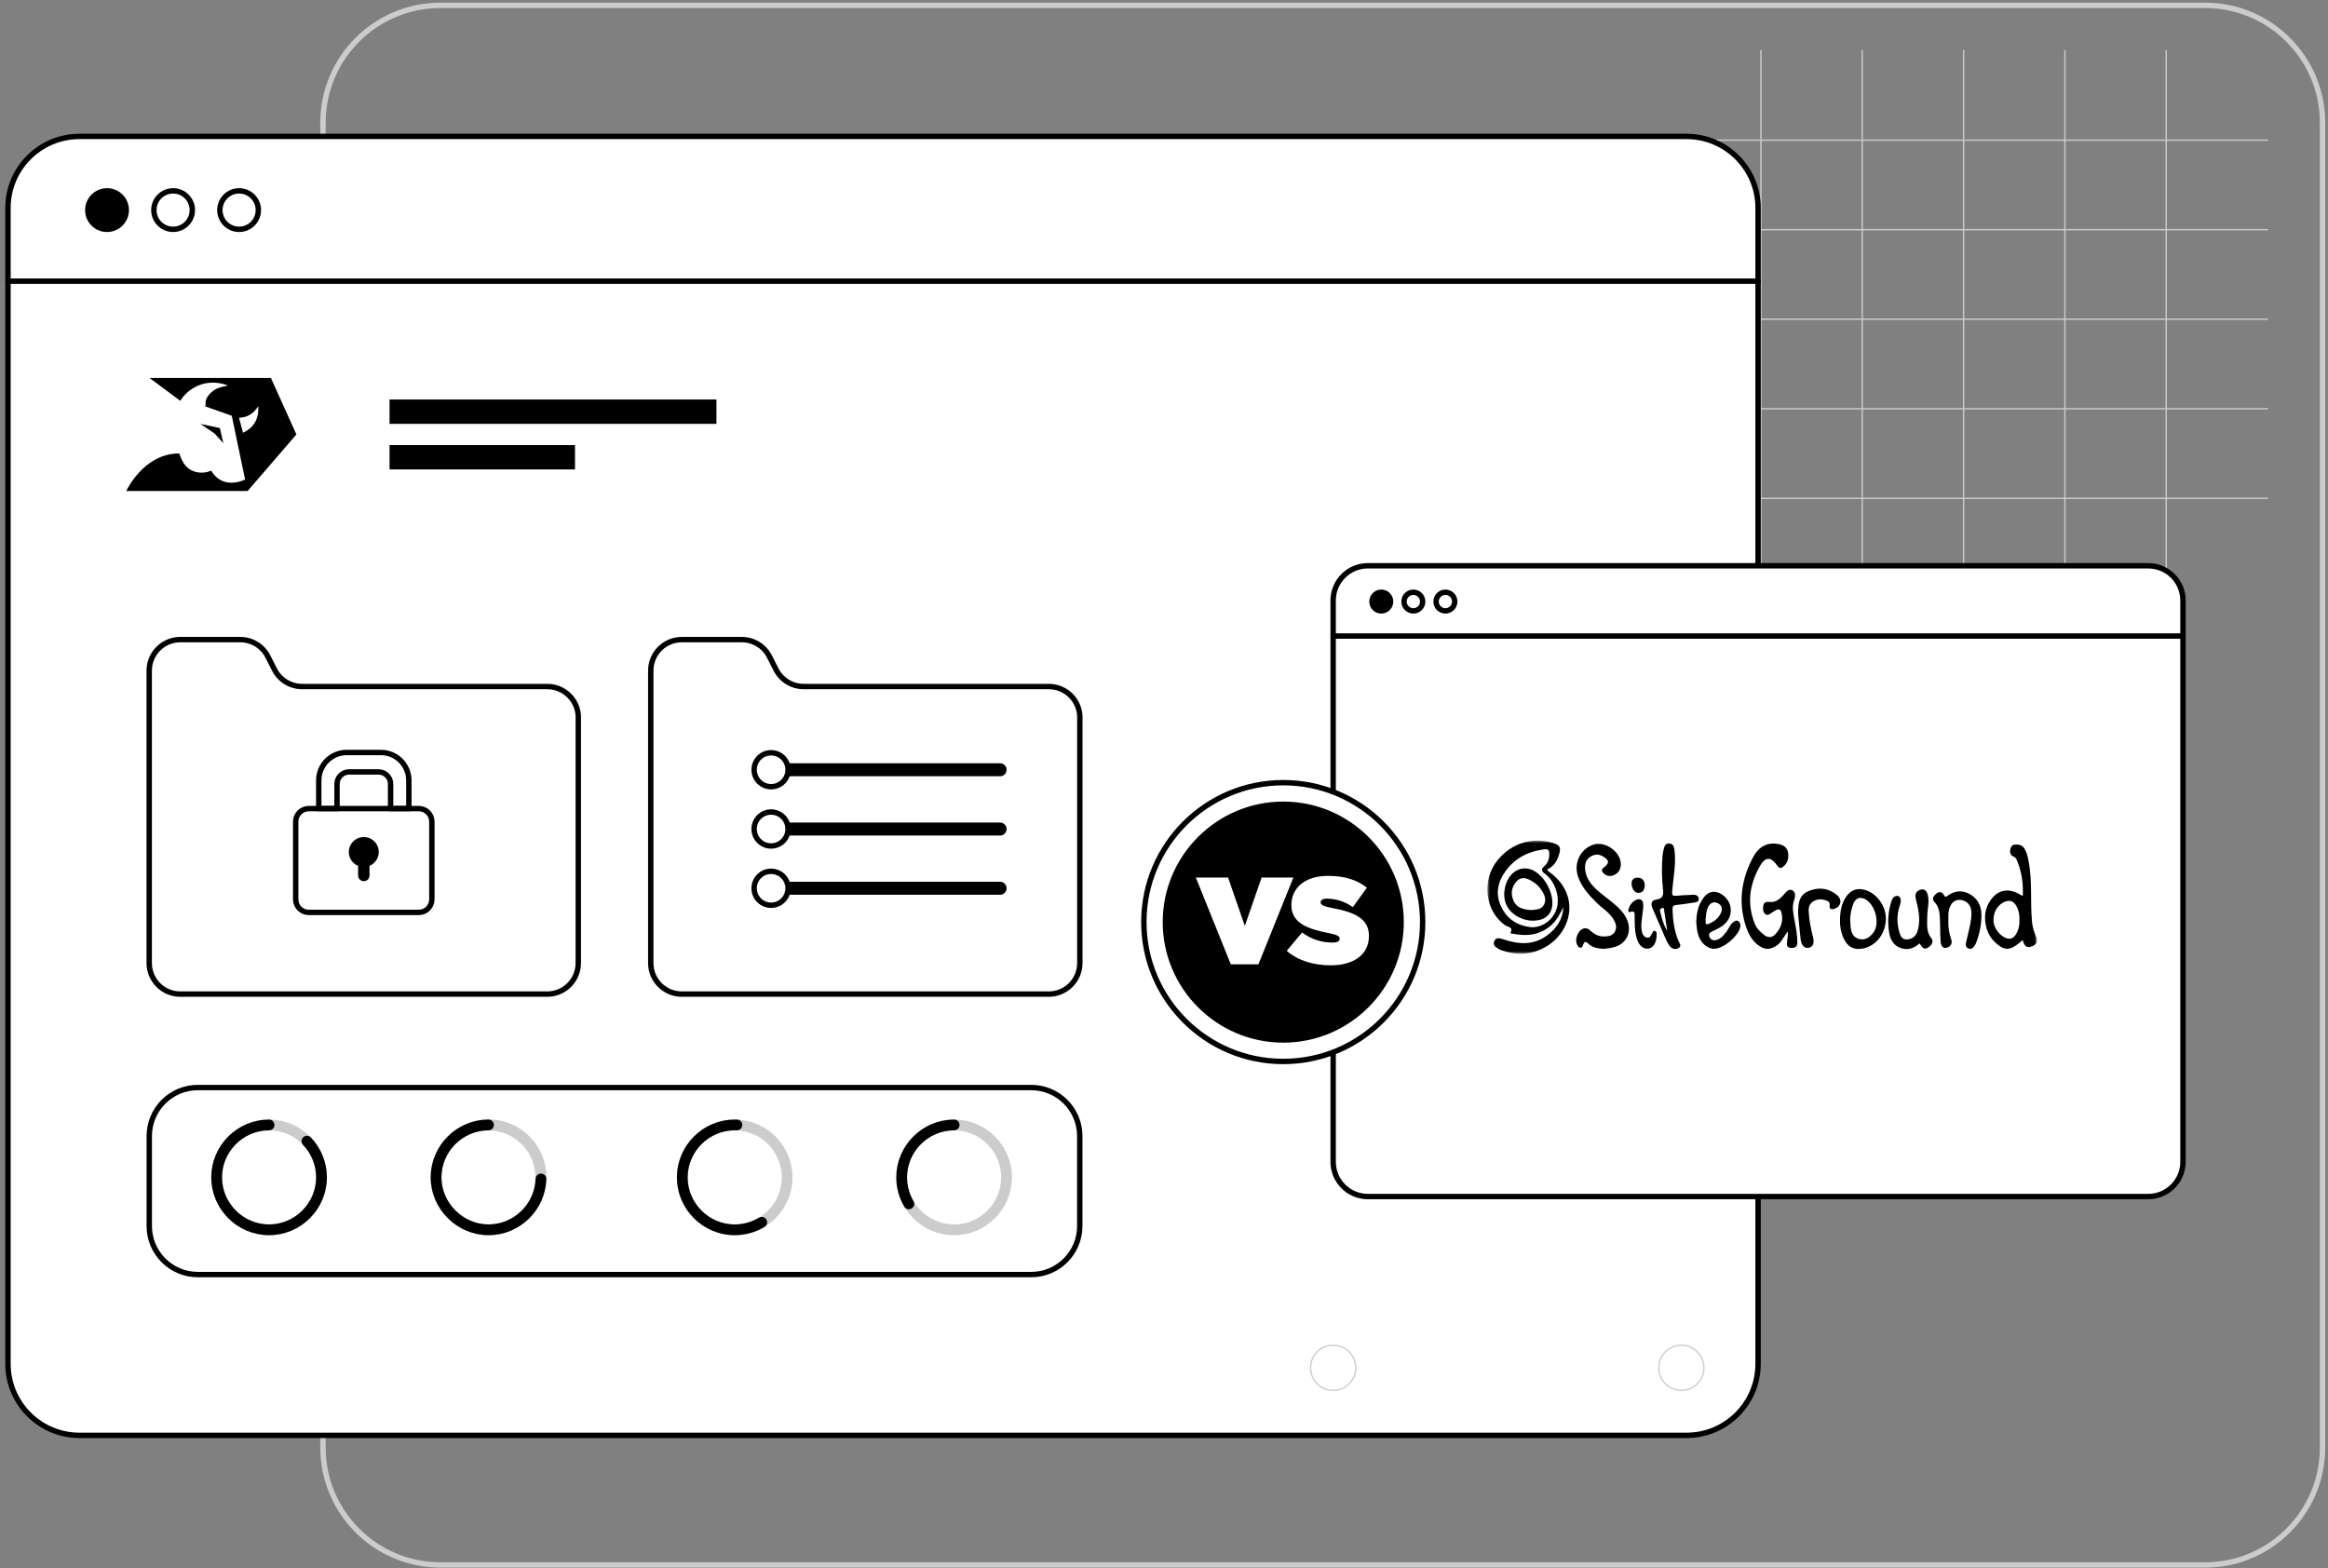 <svg width="432" height="291" viewBox="0 0 432 291" fill="none" xmlns="http://www.w3.org/2000/svg">
<rect x="0" y="0" width="432" height="291" fill="#808080" stroke="none"/>
<path d="M409.18 0.99H81.74C69.694 0.99 59.93 10.755 59.93 22.8V268.62C59.93 280.666 69.694 290.43 81.74 290.43H409.18C421.225 290.43 430.99 280.666 430.99 268.62V22.8C430.99 10.755 421.225 0.99 409.18 0.99Z" stroke="#CCCCCC" stroke-linecap="round" stroke-linejoin="round"/>
<path d="M307.97 92.479H420.78" stroke="#CCCCCC" stroke-width="0.25" stroke-linecap="round" stroke-linejoin="round"/>
<path d="M307.97 75.859H420.78" stroke="#CCCCCC" stroke-width="0.25" stroke-linecap="round" stroke-linejoin="round"/>
<path d="M307.97 59.239H420.78" stroke="#CCCCCC" stroke-width="0.25" stroke-linecap="round" stroke-linejoin="round"/>
<path d="M307.97 42.62H420.78" stroke="#CCCCCC" stroke-width="0.25" stroke-linecap="round" stroke-linejoin="round"/>
<path d="M307.97 26.01H420.78" stroke="#CCCCCC" stroke-width="0.25" stroke-linecap="round" stroke-linejoin="round"/>
<path d="M401.979 9.39V109.09" stroke="#CCCCCC" stroke-width="0.25" stroke-linecap="round" stroke-linejoin="round"/>
<path d="M383.18 9.39V109.09" stroke="#CCCCCC" stroke-width="0.25" stroke-linecap="round" stroke-linejoin="round"/>
<path d="M364.38 9.39V109.09" stroke="#CCCCCC" stroke-width="0.25" stroke-linecap="round" stroke-linejoin="round"/>
<path d="M345.569 9.39V109.09" stroke="#CCCCCC" stroke-width="0.25" stroke-linecap="round" stroke-linejoin="round"/>
<path d="M326.77 9.39V109.09" stroke="#CCCCCC" stroke-width="0.25" stroke-linecap="round" stroke-linejoin="round"/>
<path d="M312.97 25.32H14.751C7.422 25.32 1.48 31.261 1.48 38.59V253.11C1.48 260.439 7.422 266.38 14.751 266.38H312.97C320.299 266.38 326.24 260.439 326.24 253.11V38.59C326.24 31.261 320.299 25.32 312.97 25.32Z" fill="white" stroke="black" stroke-linecap="round" stroke-linejoin="round"/>
<path d="M1.48 52.181H326.24" stroke="black" stroke-linecap="round" stroke-linejoin="round"/>
<path d="M19.86 42.56C21.832 42.56 23.43 40.962 23.43 38.99C23.43 37.018 21.832 35.42 19.86 35.42C17.888 35.42 16.29 37.018 16.29 38.99C16.29 40.962 17.888 42.56 19.86 42.56Z" fill="black" stroke="black" stroke-linecap="round" stroke-linejoin="round"/>
<path d="M32.121 42.56C34.092 42.56 35.691 40.962 35.691 38.99C35.691 37.018 34.092 35.42 32.121 35.42C30.149 35.42 28.551 37.018 28.551 38.99C28.551 40.962 30.149 42.56 32.121 42.56Z" stroke="black" stroke-linecap="round" stroke-linejoin="round"/>
<path d="M44.371 42.56C46.342 42.56 47.941 40.962 47.941 38.99C47.941 37.018 46.342 35.42 44.371 35.42C42.399 35.42 40.801 37.018 40.801 38.99C40.801 40.962 42.399 42.56 44.371 42.56Z" stroke="black" stroke-linecap="round" stroke-linejoin="round"/>
<path d="M50.271 70.141H27.751L33.451 74.381C33.771 73.861 34.901 72.211 37.131 71.421C39.631 70.531 41.781 71.341 42.291 71.551C41.281 71.801 40.011 71.881 38.871 73.151C37.831 74.321 38.291 74.911 38.081 75.411C39.721 75.991 41.371 76.581 43.011 77.161L45.481 88.991C45.281 89.091 42.851 90.271 40.751 88.991C39.921 88.491 39.451 87.791 39.211 87.341C38.971 87.451 37.381 88.131 35.661 87.341C33.671 86.421 33.421 84.151 33.231 84.151C26.621 84.151 23.431 91.121 23.431 91.121H45.951L55.001 80.631L50.271 70.141ZM45.091 80.311L44.361 77.531C45.711 77.491 46.941 76.931 47.931 75.381C48.061 77.991 46.921 79.451 45.091 80.311Z" fill="black"/>
<path d="M41.45 82.251L40.8 79.441L37.19 78.671L39.83 80.461L41.45 82.251Z" fill="black"/>
<path d="M107.31 133.18V178.73C107.31 181.91 104.73 184.49 101.55 184.49H33.45C30.27 184.49 27.69 181.91 27.69 178.73V124.46C27.69 121.28 30.27 118.7 33.45 118.7H44.58C46.75 118.7 48.74 119.92 49.72 121.86L50.93 124.25C51.91 126.19 53.9 127.41 56.07 127.41H101.56C104.74 127.41 107.32 129.99 107.32 133.17L107.31 133.18Z" stroke="black" stroke-linecap="round" stroke-linejoin="round"/>
<path d="M200.381 133.18V178.73C200.381 181.91 197.801 184.49 194.621 184.49H126.521C123.341 184.49 120.761 181.91 120.761 178.73V124.46C120.761 121.28 123.341 118.7 126.521 118.7H137.651C139.821 118.7 141.811 119.92 142.791 121.86L144.001 124.25C144.981 126.19 146.971 127.41 149.141 127.41H194.631C197.811 127.41 200.391 129.99 200.391 133.17L200.381 133.18Z" stroke="black" stroke-linecap="round" stroke-linejoin="round"/>
<path d="M70.7 139.65H64.33C61.47 139.65 59.15 141.97 59.15 144.83V150.06H62.54V145.49C62.54 144.26 63.54 143.26 64.77 143.26H70.25C71.49 143.26 72.48 144.26 72.48 145.49V150.06H75.87V144.83C75.87 141.97 73.55 139.65 70.7 139.65Z" stroke="black" stroke-linecap="round" stroke-linejoin="round"/>
<path d="M77.71 150.061H57.3C55.958 150.061 54.87 151.149 54.87 152.491V166.901C54.87 168.243 55.958 169.331 57.3 169.331H77.71C79.052 169.331 80.14 168.243 80.14 166.901V152.491C80.14 151.149 79.052 150.061 77.71 150.061Z" stroke="black" stroke-linecap="round" stroke-linejoin="round"/>
<path d="M70.25 157.65C70.47 159 69.71 160.22 68.57 160.69V162.47C68.57 163.06 68.1 163.53 67.51 163.53C66.92 163.53 66.45 163.06 66.45 162.47V160.69C65.44 160.28 64.731 159.28 64.731 158.12C64.731 156.43 66.23 155.1 67.98 155.38C69.13 155.56 70.07 156.51 70.25 157.65Z" fill="black"/>
<path d="M186.79 142.85C186.79 143.52 186.25 144.06 185.59 144.06H146C146.16 143.69 146.24 143.28 146.24 142.85C146.24 142.42 146.16 142.02 146 141.65H185.59C186.25 141.65 186.79 142.19 186.79 142.85Z" fill="black"/>
<path d="M143.09 146C144.83 146 146.24 144.59 146.24 142.85C146.24 141.111 144.83 139.7 143.09 139.7C141.351 139.7 139.94 141.111 139.94 142.85C139.94 144.59 141.351 146 143.09 146Z" stroke="black" stroke-linecap="round" stroke-linejoin="round"/>
<path d="M186.79 153.85C186.79 154.52 186.25 155.06 185.59 155.06H146C146.16 154.69 146.24 154.28 146.24 153.85C146.24 153.42 146.16 153.02 146 152.65H185.59C186.25 152.65 186.79 153.19 186.79 153.85Z" fill="black"/>
<path d="M143.09 157C144.83 157 146.24 155.59 146.24 153.85C146.24 152.111 144.83 150.7 143.09 150.7C141.351 150.7 139.94 152.111 139.94 153.85C139.94 155.59 141.351 157 143.09 157Z" stroke="black" stroke-linecap="round" stroke-linejoin="round"/>
<path d="M186.79 164.841C186.79 165.511 186.25 166.051 185.59 166.051H146C146.16 165.681 146.24 165.271 146.24 164.841C146.24 164.411 146.16 164.011 146 163.641H185.59C186.25 163.641 186.79 164.181 186.79 164.841Z" fill="black"/>
<path d="M143.09 168C144.83 168 146.24 166.59 146.24 164.85C146.24 163.11 144.83 161.7 143.09 161.7C141.351 161.7 139.94 163.11 139.94 164.85C139.94 166.59 141.351 168 143.09 168Z" stroke="black" stroke-linecap="round" stroke-linejoin="round"/>
<path d="M132.95 74.141H72.29V78.661H132.95V74.141Z" fill="black"/>
<path d="M106.7 82.601H72.29V87.121H106.7V82.601Z" fill="black"/>
<path d="M49.93 228.231C55.304 228.231 59.66 223.874 59.66 218.501C59.66 213.127 55.304 208.771 49.93 208.771C44.556 208.771 40.2 213.127 40.2 218.501C40.2 223.874 44.556 228.231 49.93 228.231Z" stroke="#CCCCCC" stroke-width="2" stroke-linecap="round" stroke-linejoin="round"/>
<path d="M136.331 228.231C141.704 228.231 146.061 223.874 146.061 218.501C146.061 213.127 141.704 208.771 136.331 208.771C130.957 208.771 126.601 213.127 126.601 218.501C126.601 223.874 130.957 228.231 136.331 228.231Z" stroke="#CCCCCC" stroke-width="2" stroke-linecap="round" stroke-linejoin="round"/>
<path d="M90.651 228.231C96.025 228.231 100.381 223.874 100.381 218.501C100.381 213.127 96.025 208.771 90.651 208.771C85.277 208.771 80.921 213.127 80.921 218.501C80.921 223.874 85.277 228.231 90.651 228.231Z" stroke="#CCCCCC" stroke-width="2" stroke-linecap="round" stroke-linejoin="round"/>
<path d="M90.651 228.231C96.025 228.231 100.381 223.874 100.381 218.501C100.381 213.127 96.025 208.771 90.651 208.771C85.277 208.771 80.921 213.127 80.921 218.501C80.921 223.874 85.277 228.231 90.651 228.231Z" stroke="#CCCCCC" stroke-width="2" stroke-linecap="round" stroke-linejoin="round"/>
<path d="M177.05 228.231C182.424 228.231 186.78 223.874 186.78 218.501C186.78 213.127 182.424 208.771 177.05 208.771C171.677 208.771 167.32 213.127 167.32 218.501C167.32 223.874 171.677 228.231 177.05 228.231Z" stroke="#CCCCCC" stroke-width="2" stroke-linecap="round" stroke-linejoin="round"/>
<path d="M56.96 211.781C58.69 213.591 59.66 216.001 59.66 218.501C59.66 223.841 55.27 228.231 49.93 228.231C44.59 228.231 40.2 223.841 40.2 218.501C40.2 213.161 44.59 208.771 49.93 208.771" stroke="black" stroke-width="2" stroke-linecap="round" stroke-linejoin="round"/>
<path d="M141.35 226.841C139.84 227.751 138.1 228.231 136.34 228.231C131 228.231 126.61 223.841 126.61 218.501C126.61 213.161 131 208.771 136.34 208.771C136.47 208.771 136.61 208.771 136.74 208.771" stroke="black" stroke-width="2" stroke-linecap="round" stroke-linejoin="round"/>
<path d="M100.381 218.801C100.221 224.021 95.881 228.231 90.651 228.231C85.421 228.231 80.921 223.841 80.921 218.501C80.921 213.161 85.311 208.771 90.651 208.771" stroke="black" stroke-width="2" stroke-linecap="round" stroke-linejoin="round"/>
<path d="M168.65 223.411C167.78 221.921 167.32 220.221 167.32 218.501C167.32 213.161 171.71 208.771 177.05 208.771" stroke="black" stroke-width="2" stroke-linecap="round" stroke-linejoin="round"/>
<path d="M191.36 201.83H36.71C31.734 201.83 27.7 205.864 27.7 210.84V227.53C27.7 232.506 31.734 236.54 36.71 236.54H191.36C196.336 236.54 200.37 232.506 200.37 227.53V210.84C200.37 205.864 196.336 201.83 191.36 201.83Z" stroke="black" stroke-linecap="round" stroke-linejoin="round"/>
<path d="M398.65 105H253.83C250.273 105 247.39 107.883 247.39 111.44V215.62C247.39 219.177 250.273 222.06 253.83 222.06H398.65C402.206 222.06 405.09 219.177 405.09 215.62V111.44C405.09 107.883 402.206 105 398.65 105Z" fill="white" stroke="black" stroke-linecap="round" stroke-linejoin="round"/>
<path d="M247.39 118.04H405.09" stroke="black" stroke-linecap="round" stroke-linejoin="round"/>
<path d="M256.32 113.37C257.275 113.37 258.05 112.596 258.05 111.64C258.05 110.685 257.275 109.91 256.32 109.91C255.364 109.91 254.59 110.685 254.59 111.64C254.59 112.596 255.364 113.37 256.32 113.37Z" fill="black" stroke="black" stroke-linecap="round" stroke-linejoin="round"/>
<path d="M262.27 113.37C263.225 113.37 264 112.596 264 111.64C264 110.685 263.225 109.91 262.27 109.91C261.315 109.91 260.54 110.685 260.54 111.64C260.54 112.596 261.315 113.37 262.27 113.37Z" stroke="black" stroke-linecap="round" stroke-linejoin="round"/>
<path d="M268.219 113.37C269.175 113.37 269.949 112.596 269.949 111.64C269.949 110.685 269.175 109.91 268.219 109.91C267.264 109.91 266.489 110.685 266.489 111.64C266.489 112.596 267.264 113.37 268.219 113.37Z" stroke="black" stroke-linecap="round" stroke-linejoin="round"/>
<path d="M238.13 196.99C252.417 196.99 264 185.408 264 171.12C264 156.832 252.417 145.25 238.13 145.25C223.842 145.25 212.26 156.832 212.26 171.12C212.26 185.408 223.842 196.99 238.13 196.99Z" fill="white" stroke="black" stroke-linecap="round" stroke-linejoin="round"/>
<path d="M238.13 194C225.52 194 215.26 183.74 215.26 171.13C215.26 158.52 225.52 148.26 238.13 148.26C250.74 148.26 261 158.52 261 171.13C261 183.74 250.74 194 238.13 194Z" fill="black" stroke="white" stroke-linecap="round" stroke-linejoin="round"/>
<path d="M221.899 162.859H227.889L230.999 171.839L234.109 162.859H240.009L233.519 178.969H228.399L221.909 162.859H221.899Z" fill="white"/>
<path d="M238.77 176.46L241.63 173.05C243.37 174.38 245.36 174.92 247.23 174.92C248.19 174.92 248.6 174.67 248.6 174.23V174.18C248.6 173.72 248.1 173.47 246.38 173.13C242.79 172.4 239.64 171.37 239.64 167.99V167.94C239.64 164.9 242.02 162.55 246.43 162.55C249.52 162.55 251.8 163.28 253.65 164.74L251.04 168.35C249.53 167.25 247.73 166.77 246.24 166.77C245.44 166.77 245.07 167.04 245.07 167.43V167.48C245.07 167.91 245.5 168.19 247.2 168.51C251.29 169.26 254.03 170.45 254.03 173.68V173.73C254.03 177.09 251.26 179.15 246.97 179.15C243.72 179.15 240.8 178.24 238.76 176.45L238.77 176.46Z" fill="white"/>
<path d="M312 258.03C314.314 258.03 316.19 256.154 316.19 253.84C316.19 251.526 314.314 249.65 312 249.65C309.685 249.65 307.81 251.526 307.81 253.84C307.81 256.154 309.685 258.03 312 258.03Z" stroke="#CCCCCC" stroke-width="0.25" stroke-linecap="round" stroke-linejoin="round"/>
<path d="M247.39 258.03C249.704 258.03 251.58 256.154 251.58 253.84C251.58 251.526 249.704 249.65 247.39 249.65C245.076 249.65 243.2 251.526 243.2 253.84C243.2 256.154 245.076 258.03 247.39 258.03Z" stroke="#CCCCCC" stroke-width="0.25" stroke-linecap="round" stroke-linejoin="round"/>
<mask id="mask0_47_199" style="mask-type:luminance" maskUnits="userSpaceOnUse" x="276" y="156" width="102" height="21">
<path d="M378 156H276V177H378V156Z" fill="white"/>
</mask>
<g mask="url(#mask0_47_199)">
<path d="M290.087 168.367C289.521 169.531 288.946 170.686 287.981 171.585C285.85 173.574 283.325 173.808 280.631 173.274C280.506 173.248 280.246 173.243 280.316 173.102C280.847 171.995 279.762 172.035 279.321 171.726C275.585 169.125 274.872 163.429 277.847 159.708C280.536 156.339 284.682 155.175 288.591 156.59C289.451 156.903 289.598 157.384 289.421 158.147C289.101 159.544 288.479 160.726 287.108 161.352C287.268 161.767 287.623 161.894 287.895 162.11C293.222 166.33 291.583 172.833 287.022 175.606C284.436 177.176 281.677 177.374 278.828 176.413C278.66 176.356 278.474 176.325 278.322 176.232C277.739 175.88 276.952 175.531 277.272 174.698C277.6 173.838 278.4 174.134 279.049 174.35C281.829 175.271 284.561 175.452 287.069 173.614C288.807 172.339 290.005 170.673 290.091 168.362L290.087 168.367ZM284.306 172.079C286.312 172.075 288.124 170.752 288.825 168.742C289.547 166.665 288.656 163.64 286.723 162.185C285.884 161.555 286.062 161.224 286.671 160.656C287.316 160.056 287.514 159.245 287.497 158.372C287.484 157.776 287.242 157.53 286.624 157.609C283.675 157.975 281.185 159.192 279.39 161.648C277.95 163.618 277.466 165.827 278.495 168.107C279.598 170.54 281.578 171.863 284.306 172.079Z" fill="black"/>
<path d="M331.768 172.877C330.933 173.852 330.583 174.972 329.563 175.567C328.408 176.241 327.587 176.281 326.48 175.554C325.105 174.65 324.404 173.243 323.933 171.762C322.524 167.331 323.172 163.072 325.334 159.051C326.458 156.965 328.136 156.233 330.159 156.67C331.046 156.86 331.69 157.362 331.815 158.292C331.953 159.311 331.707 160.25 330.838 160.894C330.419 161.202 330.125 161.114 329.792 160.634C328.633 158.958 327.595 158.954 326.575 160.744C324.651 164.117 324.141 167.679 325.615 171.396C325.974 172.295 326.635 172.952 327.383 173.525C328.101 174.077 328.853 174.015 329.424 173.406C330.458 172.304 330.955 170.99 330.6 169.421C330.436 168.702 330.081 168.636 329.524 168.936C329.273 169.072 329.031 169.227 328.789 169.377C328.404 169.619 328.01 170.029 327.552 169.61C327.085 169.178 327.111 168.565 327.232 167.992C327.362 167.393 327.855 167.331 328.335 167.384C329.515 167.512 330.289 166.855 331.002 166.039C331.426 165.554 331.923 164.875 332.593 165.228C333.298 165.594 333.147 166.427 332.918 167.093C332.477 168.367 332.797 169.606 333.021 170.849C333.264 172.172 333.527 173.486 333.527 174.844C333.527 175.743 333.086 175.964 332.304 175.911C331.456 175.849 331.56 175.223 331.629 174.712C331.703 174.174 331.794 173.64 331.768 172.891V172.877Z" fill="black"/>
<path d="M297.649 176.096C296.52 176.021 295.526 175.884 294.748 175.134C294.285 174.689 294 174.685 293.77 175.342C293.697 175.549 293.645 175.862 293.308 175.875C292.949 175.893 292.806 175.575 292.676 175.35C292.175 174.477 292.72 172.873 293.623 172.414C294.246 172.097 294.735 172.335 295.18 172.758C295.893 173.433 296.71 173.807 297.696 173.794C298.479 173.785 299.235 173.666 299.659 172.917C300.092 172.145 299.871 171.387 299.443 170.659C298.669 169.341 297.355 168.591 296.308 167.56C294.838 166.109 293.455 164.601 292.798 162.578C292.011 160.157 293.273 157.587 295.608 156.775C297.899 155.977 300.896 158.173 300.766 160.536C300.719 161.436 300.252 162.062 299.495 162.401C298.89 162.67 298.228 162.644 297.675 162.154C297.242 161.766 297.013 161.444 297.653 160.959C298.691 160.17 298.626 159.654 297.51 158.967C296.741 158.49 295.967 158.477 295.18 158.962C294.389 159.447 294.09 160.188 294.129 161.07C294.224 163.248 295.625 164.606 297.156 165.849C298.41 166.872 299.75 167.789 300.848 169.006C302.297 170.606 302.725 172.652 301.761 174.186C300.783 175.738 299.14 175.915 297.636 176.096H297.649Z" fill="black"/>
<path d="M375.324 174.464C373.365 176.241 372.354 176.501 370.931 175.474C369.132 174.178 368.324 172.326 368.358 170.121C368.376 169.063 368.713 168.067 369.31 167.167C370.59 165.241 372.488 164.742 374.537 165.836C374.779 165.968 375.021 166.109 375.363 166.299C375.471 163.993 375.181 161.868 374.338 159.839C374.208 159.531 374.079 159.138 373.703 158.993C373.08 158.755 372.924 158.243 373.041 157.675C373.123 157.26 373.3 156.788 373.828 156.753C374.476 156.714 375.138 156.74 375.575 157.348C376.05 158.01 376.236 158.79 376.392 159.575C376.816 161.687 376.898 163.83 376.902 165.977C376.902 167.648 376.924 169.319 377.066 170.985C377.144 171.867 377.356 172.696 377.698 173.499C378.221 174.733 378.074 175.214 377.027 175.641C375.96 176.078 375.622 175.364 375.32 174.46L375.324 174.464ZM374.736 170.664C374.783 169.817 374.632 168.971 374.2 168.19C373.638 167.172 372.911 166.938 371.869 167.423C370.555 168.036 369.811 169.451 369.941 171.096C370.036 172.33 371.221 173.798 372.388 174.138C373.166 174.367 373.698 174.05 374.096 173.388C374.598 172.559 374.783 171.656 374.74 170.655L374.736 170.664Z" fill="black"/>
<path d="M312.466 166.14C313.037 166.11 313.612 166.079 314.183 166.052C314.71 166.026 315.156 166.229 315.229 166.766C315.311 167.357 314.775 167.437 314.36 167.503C313.262 167.675 312.164 167.829 311.061 167.952C310.551 168.01 310.348 168.151 310.365 168.755C310.421 170.77 310.681 172.723 311.463 174.601C311.632 175.007 312.129 175.58 311.511 175.933C310.845 176.316 310.179 176.078 309.734 175.417C308.986 174.297 308.618 172.992 308.048 171.788C307.55 170.748 307.153 169.659 306.673 168.605C306.271 167.723 306.413 167.071 307.416 166.93C308.631 166.758 308.705 166.057 308.592 165.029C308.363 162.97 308.342 160.898 308.51 158.83C308.541 158.473 308.597 158.112 308.688 157.763C308.839 157.164 308.96 156.471 309.786 156.538C310.59 156.599 310.676 157.327 310.746 157.913C311.018 160.21 310.577 162.481 310.361 164.756C310.209 166.339 310.158 166.334 311.723 166.193C311.974 166.171 312.22 166.149 312.471 166.127C312.471 166.132 312.471 166.14 312.471 166.145L312.466 166.14ZM309.384 172.719C309.198 171.471 309.016 170.219 308.813 168.975C308.783 168.777 308.873 168.411 308.424 168.526C308.048 168.623 307.978 168.861 308.065 169.174C308.385 170.377 308.653 171.603 309.384 172.719Z" fill="black"/>
<path d="M341.444 170.835C341.457 169.081 341.729 167.67 342.572 166.435C343.45 165.143 344.657 164.725 346.122 165.165C348.336 165.831 350.027 168.239 349.953 170.615C349.871 173.256 348.237 175.421 345.902 175.985C344.129 176.413 342.836 175.773 342.084 174.063C341.595 172.952 341.405 171.775 341.448 170.84L341.444 170.835ZM343.333 170.619C343.355 171.051 343.368 171.484 343.403 171.916C343.493 172.991 343.852 173.966 344.968 174.257C346.088 174.548 346.965 173.975 347.64 173.071C348.915 171.36 348.012 167.828 346.044 166.836C345.123 166.374 344.306 166.695 343.909 167.749C343.563 168.666 343.355 169.623 343.325 170.615L343.333 170.619Z" fill="black"/>
<path d="M314.758 171.14C314.823 169.685 315.022 168.437 315.674 167.309C316.232 166.339 316.889 165.466 318.139 165.501C319.285 165.532 320.616 166.656 320.997 167.829C321.542 169.531 320.859 171.145 319.155 172.132C318.718 172.383 318.26 172.6 317.806 172.816C317.348 173.032 316.954 173.292 317.231 173.887C317.473 174.412 317.867 174.588 318.459 174.451C319.341 174.244 319.834 173.592 320.353 172.939C320.798 172.379 320.988 171.643 321.589 171.18C321.892 170.946 322.199 170.708 322.553 170.942C322.904 171.171 323.025 171.563 322.947 172C322.644 173.706 319.765 176.113 318.065 176.078C316.656 176.047 315.393 174.822 315.009 173.032C314.862 172.361 314.827 171.665 314.762 171.145L314.758 171.14ZM316.496 170.695C316.604 171.039 316.262 171.784 317.067 171.458C318.039 171.065 318.883 170.426 319.345 169.438C319.695 168.689 319.518 167.961 318.749 167.609C318.009 167.265 317.391 167.525 316.98 168.296C316.569 169.063 316.621 169.897 316.496 170.69V170.695Z" fill="black"/>
<path d="M361.553 170.901C361.506 172.035 361.679 173.146 362.046 174.213C362.323 175.024 362.102 175.606 361.333 175.853C360.412 176.148 360.17 175.377 360.118 174.742C360.005 173.366 360.057 171.977 359.988 170.597C359.932 169.447 359.858 168.309 358.963 167.388C358.397 166.81 358.821 166.241 359.331 165.831C359.837 165.421 360.39 165.483 360.68 166.047C360.939 166.554 361.134 166.444 361.471 166.202C362.716 165.306 364.061 165.165 365.414 165.875C366.949 166.682 367.688 168.071 367.693 169.782C367.693 171.532 367.36 173.247 366.733 174.892C366.642 175.125 366.538 175.368 366.387 175.562C366.119 175.91 365.821 176.228 365.297 176.029C364.774 175.826 364.735 175.381 364.822 174.949C365.016 173.992 365.297 173.049 365.492 172.092C365.687 171.135 365.885 170.17 365.825 169.182C365.747 167.921 364.921 167.083 363.711 167.004C362.716 166.938 361.921 167.656 361.674 168.842C361.622 169.089 361.566 169.341 361.557 169.592C361.54 170.029 361.553 170.465 361.553 170.901Z" fill="black"/>
<path d="M356.222 175.073C355.249 175.915 354.142 176.387 352.862 175.999C351.518 175.589 350.809 174.504 350.588 173.208C350.251 171.219 350.337 169.218 350.982 167.278C351.094 166.943 351.215 166.599 351.565 166.4C352.132 166.079 352.638 166.325 352.711 166.982C352.767 167.511 352.555 167.988 352.413 168.468C351.972 169.936 352.024 171.396 352.417 172.864C352.625 173.636 352.94 174.398 353.857 174.35C354.76 174.301 355.517 173.794 355.802 172.877C356.317 171.241 356.174 169.584 355.781 167.939C355.673 167.481 355.539 167.022 355.461 166.559C355.336 165.783 355.733 165.281 356.425 165.1C357.16 164.91 357.536 165.351 357.722 166.052C358.081 167.401 357.64 168.724 357.636 170.06C357.631 171.502 357.398 172.917 358.44 174.204C358.859 174.725 358.449 175.456 357.809 175.831C357.113 176.237 356.87 176.127 356.222 175.082V175.073Z" fill="black"/>
<path d="M333.674 169.694C333.618 166.758 334.258 165.647 336.532 165.069C338.115 164.668 339.598 165.06 340.865 166.079C341.868 166.881 341.699 168.142 340.553 168.596C340.034 168.799 339.407 168.914 339.529 167.975C339.58 167.564 339.39 167.318 339.092 167.194C338.231 166.837 337.362 166.758 336.511 167.265C335.758 167.71 335.585 168.415 335.637 169.227C335.741 170.823 336.044 172.384 336.437 173.931C336.718 175.02 336.437 175.717 335.667 175.889C334.898 176.061 334.267 175.457 334.141 174.35C333.964 172.802 333.83 171.246 333.674 169.698V169.694Z" fill="black"/>
<path d="M307.417 173.693C307.352 175.02 306.751 175.924 305.873 176.047C304.974 176.175 304.161 175.514 303.759 174.261C303.322 172.895 303.352 171.47 303.335 170.055C303.331 169.57 303.43 168.949 302.561 169.231C302.068 169.389 302.133 168.993 302.211 168.724C302.427 167.965 302.877 167.352 303.586 167.017C304.325 166.669 304.896 166.987 304.93 167.82C304.961 168.569 304.827 169.328 304.727 170.077C304.598 171.087 304.446 172.097 304.74 173.097C304.879 173.565 305.164 173.94 305.696 174.006C306.154 174.063 306.305 173.697 306.483 173.384C306.638 173.106 306.738 172.657 307.114 172.771C307.529 172.899 307.395 173.38 307.412 173.697L307.417 173.693Z" fill="black"/>
<path d="M302.768 163.795C302.803 163.27 303.222 162.856 303.918 162.878C304.761 162.904 305.224 163.455 305.207 164.297C305.189 165.025 304.934 165.677 304.061 165.704C303.326 165.726 302.734 164.915 302.764 163.795H302.768Z" fill="black"/>
<path d="M284.487 170.862C282.317 170.871 280.172 169.553 279.468 167.78C278.741 165.955 279.251 163.481 280.635 162.132C281.66 161.131 283.125 160.876 284.405 161.48C286.606 162.516 288.34 165.69 288.033 168.133C287.817 169.861 286.519 170.858 284.492 170.866L284.487 170.862ZM284.193 168.891C285.028 168.785 286.053 168.865 286.532 167.855C287.03 166.815 286.55 165.915 285.953 165.055C285.356 164.196 284.574 163.6 283.64 163.19C282.719 162.789 281.915 162.908 281.262 163.75C280.453 164.791 280.341 165.933 280.842 167.11C281.456 168.552 282.754 168.803 284.193 168.896V168.891Z" fill="black"/>
</g>
</svg>

